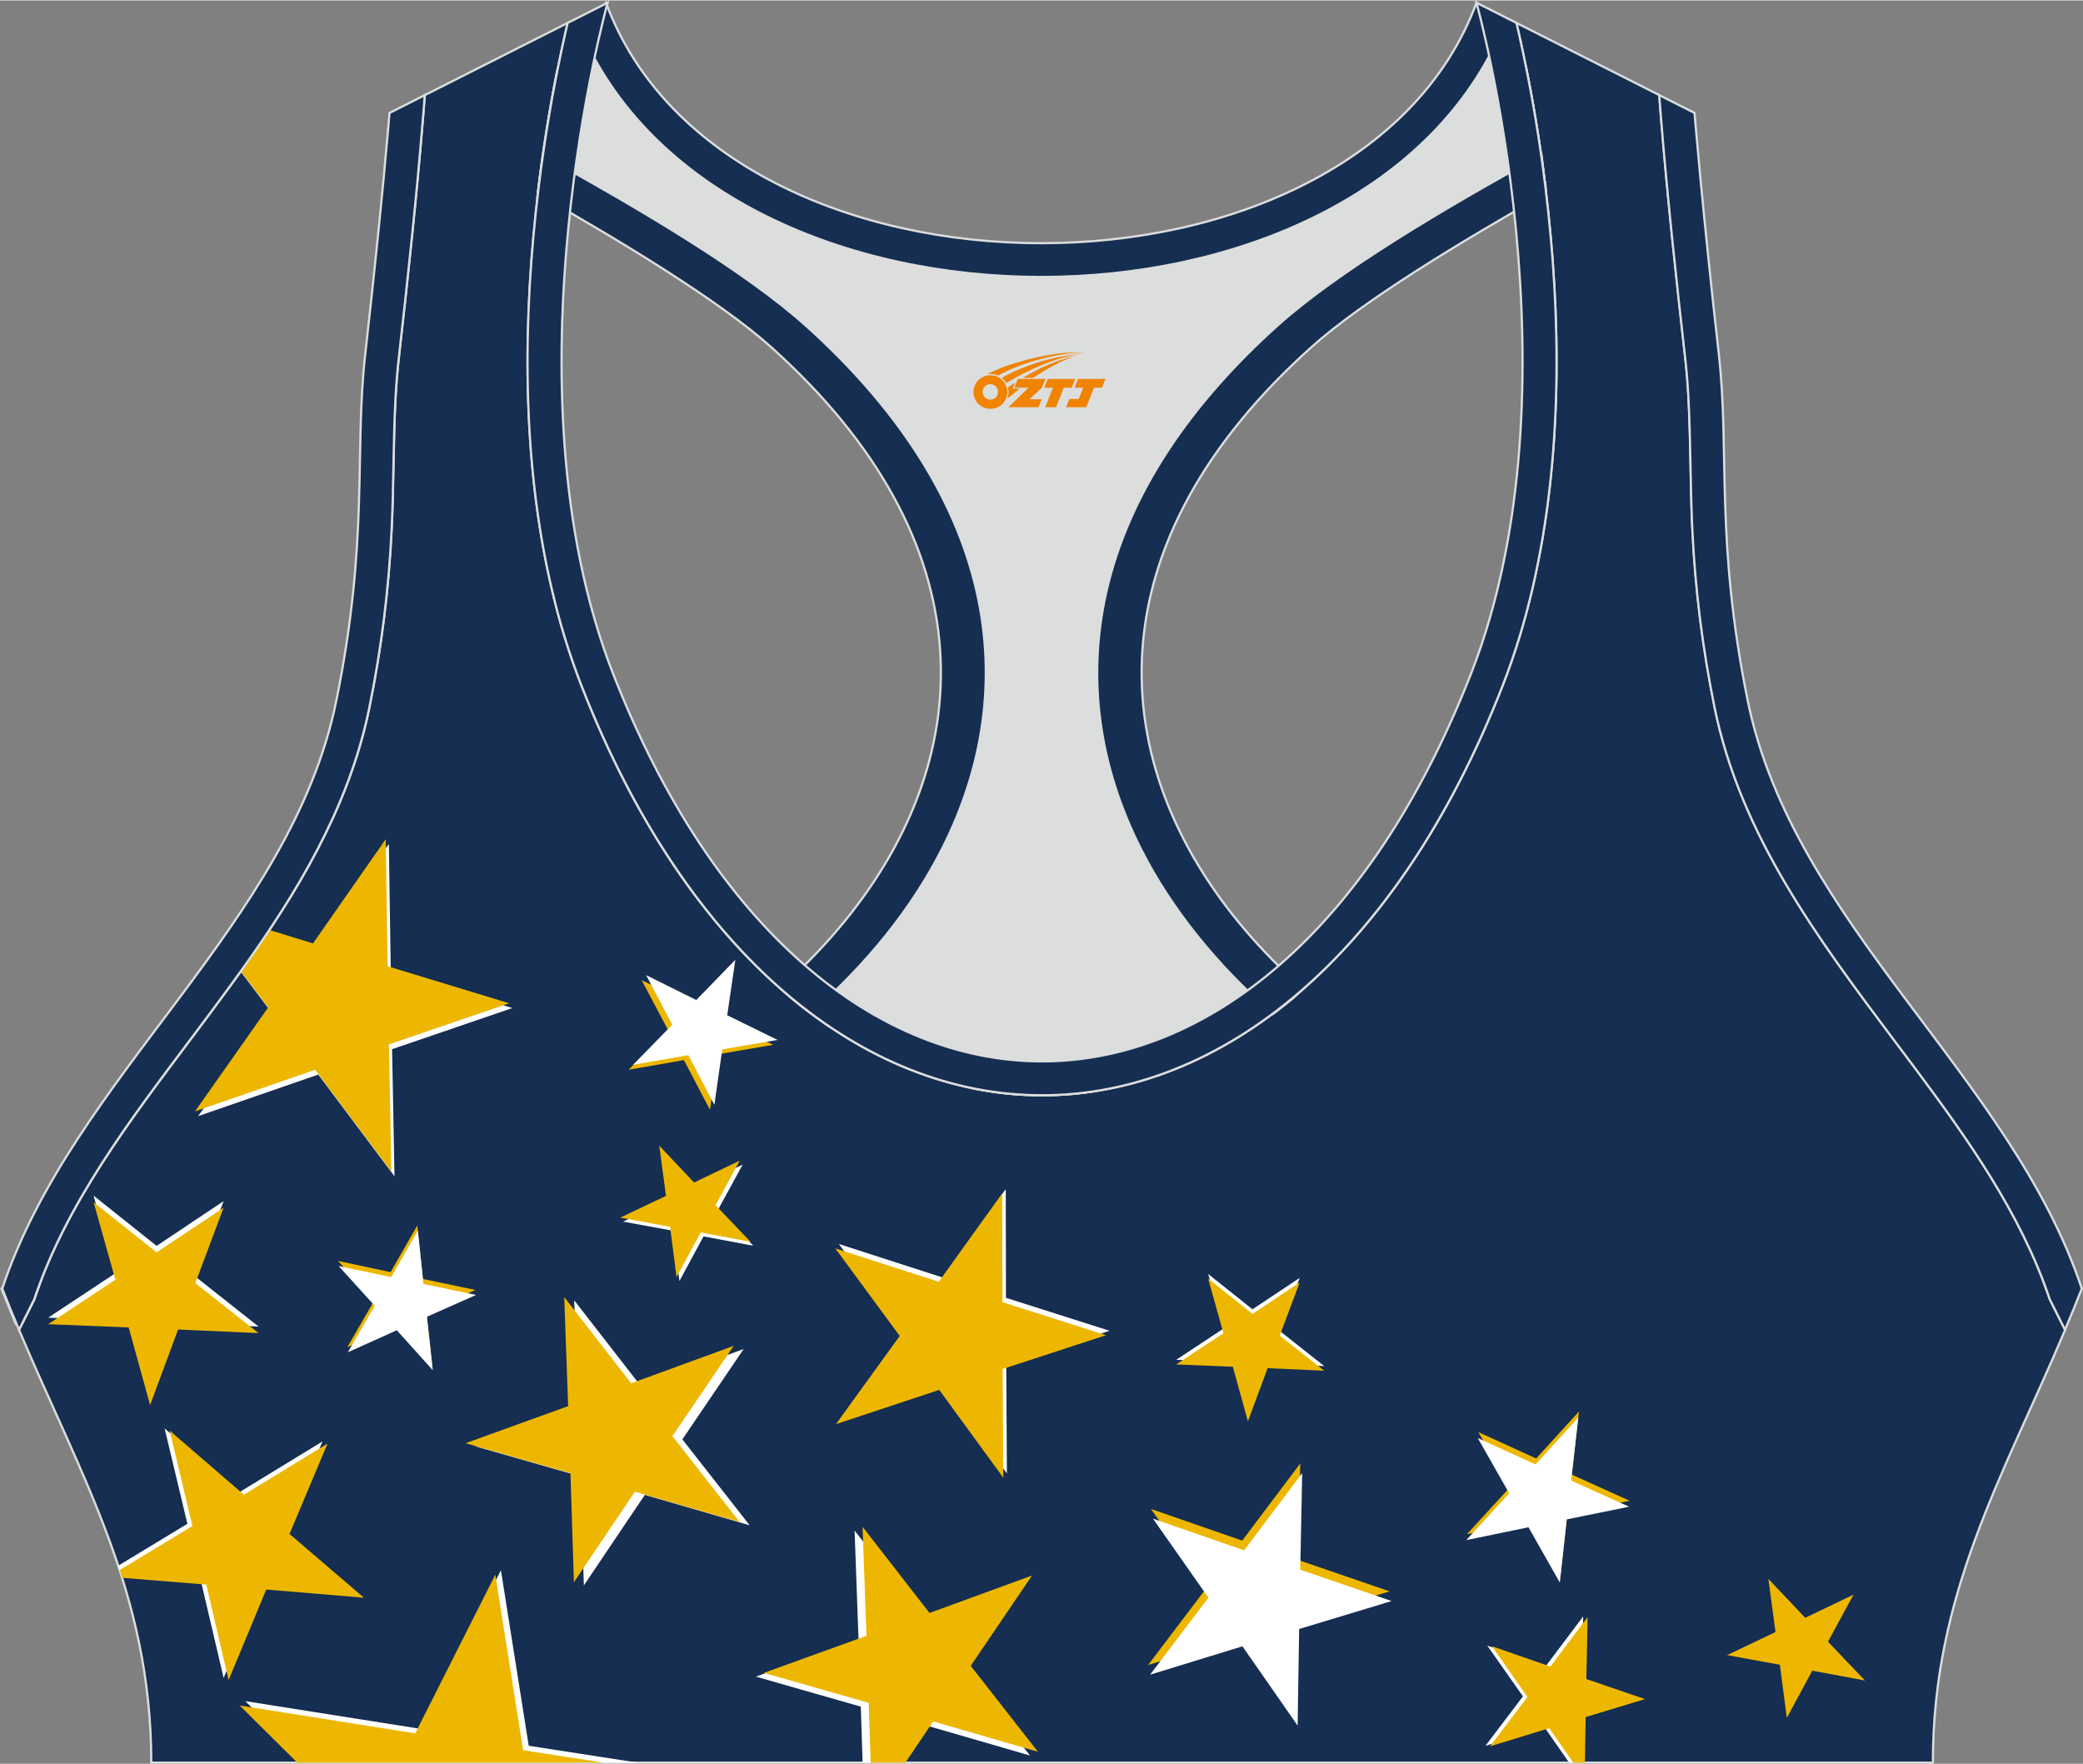<?xml version="1.0" encoding="utf-8"?>
<!-- Generator: Adobe Illustrator 24.0.1, SVG Export Plug-In . SVG Version: 6.00 Build 0)  -->
<svg xmlns="http://www.w3.org/2000/svg" xmlns:xlink="http://www.w3.org/1999/xlink" version="1.1" id="图层_1" x="0px" y="0px" width="378.8px" height="320.8px" viewBox="0 0 378.95 320.77" enable-background="new 0 0 378.95 320.77" xml:space="preserve">
<rect x="0" y="0" width="378.95" height="320.77" fill="#808080" stroke="none"/>
<g>
	
		<path fill-rule="evenodd" clip-rule="evenodd" fill="#152E51" stroke="#DCDDDD" stroke-width="0.4" stroke-miterlimit="22.926" d="   M275.88,4.09l25.98,13.13l0.3,3.74c1.19,14.71,2.78,29.47,4.44,44.13c0.27,2.35,0.45,4.72,0.58,7.08   c0.43,7.96,0.33,15.95,0.71,23.93c0.52,11,1.86,21.69,4.05,32.49c4.72,23.22,18.82,42.1,32.73,60.65   c9.62,12.83,19.79,26.21,26.01,41.09c0.82,1.96,1.57,3.94,2.24,5.95l2.78,5.55c-11.28,26.72-24.06,47.88-24.06,78.74H189.83h-0.52   H27.52c0-30.86-12.78-52.02-24.06-78.74l2.78-5.55c5.76-17.31,17.41-32.6,28.24-47.04c10.28-13.7,20.75-27.66,27.41-43.56   c2.31-5.52,4.13-11.22,5.32-17.09c2.19-10.79,3.53-21.49,4.05-32.49c0.38-7.97,0.28-15.97,0.71-23.93   c0.13-2.37,0.31-4.73,0.58-7.08c1.66-14.66,3.25-29.42,4.44-44.13l0.3-3.74l25.98-13.13c-0.37,1.57-0.71,3.15-1.05,4.71   c-1.78,8.29-3.18,16.69-4.21,25.1c-2.93,23.86-3.13,49.43,2.32,72.94c1.4,6.05,3.2,12.02,5.46,17.81   c38.8,99.35,128.77,99.35,167.57,0c2.26-5.79,4.06-11.76,5.46-17.81c5.45-23.5,5.26-49.08,2.32-72.94   c-1.03-8.41-2.43-16.81-4.21-25.1C276.59,7.24,276.25,5.67,275.88,4.09z"/>
	<g>
		<polygon fill-rule="evenodd" clip-rule="evenodd" fill="#FFFFFF" points="270.58,299.29 277.06,308.51 270.25,317.5     281.02,314.19 285.46,320.57 287.51,320.57 287.65,312.17 298.44,308.91 287.78,305.25 288.01,293.98 281.23,302.99   "/>
		<polygon fill-rule="evenodd" clip-rule="evenodd" fill="#FFFFFF" points="219.8,231.68 222.58,241.61 213.98,247.29     224.28,247.71 227.03,257.65 230.61,247.97 240.91,248.43 232.82,242.04 236.44,232.39 227.86,238.1   "/>
		<polygon fill-rule="evenodd" clip-rule="evenodd" fill="#EDB701" points="236.55,266.14 225.99,280.18 209.39,274.42     219.48,288.8 208.87,302.81 225.67,297.65 235.71,312.07 236,294.5 252.81,289.41 236.19,283.71   "/>
		<polygon fill-rule="evenodd" clip-rule="evenodd" fill="#FFFFFF" points="135.11,211.78 126.8,215.76 120.47,209.06     121.68,218.19 113.36,222.15 122.42,223.81 123.61,232.95 127.99,224.84 137.05,226.54 130.69,219.87   "/>
		<polygon fill-rule="evenodd" clip-rule="evenodd" fill="#FFFFFF" points="152.61,226.22 164.33,242.16 152.73,258.19     171.51,251.96 183.18,267.95 183.06,248.16 201.86,242.01 183.01,236.01 182.97,216.23 171.44,232.3   "/>
		<path fill-rule="evenodd" clip-rule="evenodd" fill="#FFFFFF" d="M43.77,176.65l5.59,7.4l-13.31,18.91l21.85-7.56l13.87,18.5    l-0.44-23.12l21.88-7.48l-22.12-6.73l-0.35-23.12l-13.23,18.96l-8.9-2.74C47.04,172.02,45.42,174.34,43.77,176.65z"/>
		<path fill-rule="evenodd" clip-rule="evenodd" fill="#EDB701" d="M43.81,176.59l4.98,6.59l-13.31,18.91l21.85-7.56l13.87,18.5    l-0.44-23.12l21.88-7.48l-22.12-6.73l-0.35-23.12l-13.23,18.96l-7.95-2.45C47.31,171.63,45.58,174.12,43.81,176.59z"/>
		<polygon fill-rule="evenodd" clip-rule="evenodd" fill="#EDB701" points="151.96,227.02 163.69,242.96 152.09,258.99     170.87,252.76 182.53,268.74 182.41,248.96 201.22,242.81 182.37,236.8 182.33,217.02 170.79,233.09   "/>
		<polygon fill-rule="evenodd" clip-rule="evenodd" fill="#EDB701" points="134.58,211.05 126.27,215.04 119.94,208.34     121.16,217.47 112.84,221.42 121.9,223.09 123.08,232.23 127.47,224.12 136.53,225.82 130.17,219.15   "/>
		<polygon fill-rule="evenodd" clip-rule="evenodd" fill="#FFFFFF" points="236.9,267.9 226.34,281.95 209.75,276.18 219.84,290.56     209.23,304.57 226.03,299.41 236.07,313.83 236.35,296.26 253.17,291.17 236.55,285.47   "/>
		<polygon fill-rule="evenodd" clip-rule="evenodd" fill="#EDB701" points="271.41,299.39 277.88,308.62 271.07,317.61     281.85,314.3 286.21,320.57 288.34,320.57 288.47,312.28 299.26,309.01 288.6,305.36 288.83,294.09 282.05,303.09   "/>
		<polygon fill-rule="evenodd" clip-rule="evenodd" fill="#EDB701" points="219.79,232.52 222.58,242.45 213.98,248.13     224.28,248.55 227.03,258.48 230.61,248.81 240.91,249.27 232.82,242.88 236.44,233.23 227.86,238.94   "/>
		<g>
			<polygon fill-rule="evenodd" clip-rule="evenodd" fill="#EDB701" points="129.16,201.8 130.6,191.71 140.65,189.99      131.49,185.51 132.97,175.42 125.87,182.74 116.73,178.21 121.5,187.23 114.37,194.52 124.42,192.77    "/>
			<polygon fill-rule="evenodd" clip-rule="evenodd" fill="#FFFFFF" points="129.96,200.9 131.4,190.81 141.46,189.1 132.3,184.61      133.78,174.52 126.68,181.84 117.54,177.31 122.31,186.33 115.18,193.62 125.23,191.87    "/>
		</g>
		<polygon fill-rule="evenodd" clip-rule="evenodd" fill="#EDB701" points="337.21,290 328.42,294.22 321.71,287.14 323.01,296.81     314.2,301.01 323.8,302.76 325.07,312.43 329.7,303.84 339.29,305.63 332.55,298.57   "/>
		<polygon fill-rule="evenodd" clip-rule="evenodd" fill="#FFFFFF" points="116.03,320.57 96.19,317.5 91.13,285.57 76.56,314.43     44.63,309.38 55.9,320.57   "/>
		<polygon fill-rule="evenodd" clip-rule="evenodd" fill="#EDB701" points="109.82,320.57 95.17,318.31 90.11,286.37 75.54,315.24     43.61,310.18 54.08,320.57   "/>
		<polygon fill-rule="evenodd" clip-rule="evenodd" fill="#FFFFFF" points="163.74,320.57 168.32,313.75 187.39,319.28     175.15,303.65 186.3,287.22 167.65,294.03 155.47,278.35 156.19,298.19 137.51,304.92 156.6,310.38 156.93,320.57   "/>
		<polygon fill-rule="evenodd" clip-rule="evenodd" fill="#EDB701" points="164.72,320.57 169.77,313.07 188.83,318.59     176.6,302.96 187.75,286.53 169.1,293.34 156.92,277.66 157.63,297.5 138.96,304.24 158.04,309.69 158.39,320.57   "/>
		<polygon fill-rule="evenodd" clip-rule="evenodd" fill="#FFFFFF" points="106.22,288.33 117.31,271.86 136.38,277.39     124.14,261.76 135.29,245.33 116.64,252.14 104.46,236.46 105.17,256.3 86.5,263.03 105.59,268.49   "/>
		<polygon fill-rule="evenodd" clip-rule="evenodd" fill="#EDB701" points="104.41,287.75 115.5,271.29 134.57,276.81     122.33,261.18 133.48,244.75 114.83,251.56 102.65,235.88 103.36,255.72 84.69,262.46 103.78,267.91   "/>
		<g>
			<polygon fill-rule="evenodd" clip-rule="evenodd" fill="#EDB701" points="61.5,229.3 68.06,236.54 63.18,245.01 72.09,241      78.63,248.26 77.57,238.55 86.5,234.58 76.93,232.58 75.91,222.86 71.06,231.34    "/>
			<polygon fill-rule="evenodd" clip-rule="evenodd" fill="#FFFFFF" points="61.6,230.22 68.17,237.46 63.28,245.92 72.19,241.91      78.73,249.18 77.67,239.46 86.6,235.49 77.04,233.49 76.02,223.77 71.16,232.25    "/>
		</g>
		<path fill-rule="evenodd" clip-rule="evenodd" fill="#FFFFFF" d="M40.68,305.16l6.85-16.47l17.77,1.49l-13.54-11.6l6.91-16.44    l-15.22,9.29l-13.5-11.66l4.14,17.35l-12.58,7.62c0.21,0.63,0.41,1.25,0.61,1.88l14.49,1.16L40.68,305.16z"/>
		<path fill-rule="evenodd" clip-rule="evenodd" fill="#EDB701" d="M41.59,305.55l6.85-16.47l17.77,1.49l-13.54-11.6l6.92-16.44    l-15.22,9.29l-13.5-11.65l4.14,17.35l-13.23,8.01c0.15,0.47,0.3,0.95,0.45,1.42l15.3,1.23L41.59,305.55z"/>
		<polygon fill-rule="evenodd" clip-rule="evenodd" fill="#FFFFFF" points="17.03,217.43 20.99,231.54 8.77,239.62 23.41,240.2     27.31,254.33 32.4,240.58 47.04,241.24 35.54,232.15 40.68,218.43 28.49,226.56   "/>
		<polygon fill-rule="evenodd" clip-rule="evenodd" fill="#EDB701" points="17.03,218.62 20.99,232.73 8.76,240.81 23.41,241.4     27.31,255.52 32.4,241.78 47.04,242.43 35.54,233.34 40.68,219.62 28.49,227.75   "/>
		<polygon fill-rule="evenodd" clip-rule="evenodd" fill="#EDB701" points="268.95,260.44 274.68,270.48 266.87,279.01     278.19,276.66 283.88,286.73 285.15,275.24 296.48,272.93 285.94,268.17 287.25,256.69 279.47,265.24   "/>
		<polygon fill-rule="evenodd" clip-rule="evenodd" fill="#FFFFFF" points="268.84,261.52 274.56,271.57 266.75,280.09     278.07,277.75 283.77,287.81 285.03,276.32 296.37,274.01 285.83,269.26 287.14,257.77 279.36,266.32   "/>
	</g>
	
		<path fill-rule="evenodd" clip-rule="evenodd" fill="#DCDDDD" stroke="#DCDDDD" stroke-width="0.4" stroke-miterlimit="22.926" d="   M272.82,6.29l4.81,5.93c1.38,6.84,2.5,13.75,3.37,20.66c-23.16,11.23-48.23,28.16-60.89,46.31C187.73,125.59,209.87,155,234.42,180   l-35.08,18.39c-7.43,1.17-14.92,1.01-22.33-0.49l-26.37-11.4c-2.34-1.59-4.64-3.34-6.91-5.24c24.08-18.14,42.84-49.69,20.18-96.74   c-7.93-16.46-34.11-33.18-50.68-43.36c-3.5-2.15-9.7-3.69-15.48-5.29c0.08-0.66,0.15-1.31,0.23-1.97c0.87-7.08,2-14.15,3.39-21.16   l4.64-6.46C132.4,64.97,246.46,64.97,272.82,6.29z"/>
	
		<path fill-rule="evenodd" clip-rule="evenodd" fill="#152E51" stroke="#DCDDDD" stroke-width="0.4" stroke-miterlimit="22.926" d="   M2.87,240.76l-2.6-6.42c2.5-0.56,4.91-1.1,7.24-1.61c-0.45,1.18-0.88,2.36-1.28,3.55l-2.1,4.19L2.87,240.76L2.87,240.76z    M141.93,179.69c30.74-27.32,41.6-66.24,11.11-103.39c-3.65-4.45-7.9-8.88-12.77-13.25c-9.24-8.3-27.12-19.14-42.42-27.81   c0.05-0.45,0.11-0.89,0.16-1.34c0.23-1.9,0.49-3.8,0.76-5.69c17.71,9.72,36.87,21.12,47.76,30.89   c15.63,14.03,27.05,30.34,31.16,48.5c3.58,15.81,1.29,31.74-6.29,46.7c-5.55,10.95-13.75,21.06-23.88,29.93   C145.62,182.82,143.76,181.31,141.93,179.69z"/>
	
		<path fill-rule="evenodd" clip-rule="evenodd" fill="#152E51" stroke="#DCDDDD" stroke-width="0.4" stroke-miterlimit="22.926" d="   M375.99,240.76l2.6-6.42c-2.39-0.54-4.7-1.05-6.93-1.54l0.01,0.03l0.01,0.03l0.02,0.05v0.01l0.02,0.04l0.02,0.05v0.01l0.02,0.05   l0.01,0.03l0.01,0.02l0.04,0.11l0.02,0.05l0,0l0.02,0.05l0.02,0.04v0.01l0.02,0.05l0.01,0.03l0.01,0.03l0.02,0.05v0.01l0.02,0.04   l0.02,0.05l0,0l0.02,0.05l0.01,0.03l0.01,0.02l0.03,0.07l0.01,0.04l0.02,0.05l0,0l0.02,0.05l0.02,0.04V234l0.02,0.05l0.01,0.03   l0.01,0.03l0.02,0.05v0.01l0.02,0.04l0.02,0.05l0,0l0.02,0.05l0.01,0.04l0.01,0.02l0.02,0.05l0.01,0.02l0.01,0.03l0.02,0.05l0,0   l0.02,0.05l0.02,0.04v0.01l0.02,0.05l0.01,0.03l0.01,0.03l0.02,0.05v0.01l0.01,0.04l0.02,0.05l0,0l0.02,0.05l0.01,0.04l0.01,0.02   l0.02,0.05l0.01,0.02l0.01,0.03l0.02,0.05v0.01l0.02,0.05l0.02,0.05v0.01l0.02,0.05l0.01,0.03l0.01,0.02l0.02,0.05l0.01,0.01   l0.01,0.04l0.02,0.05l0,0l0.02,0.05l0.01,0.04l0.01,0.02l0.02,0.05l0.01,0.02l0.01,0.03l0.02,0.05v0.01l0.02,0.05l0.02,0.05v0.01   l0.02,0.05l0.01,0.03l0.01,0.02l0.02,0.06l0.01,0.02l0.01,0.04l0.02,0.06l2.14,4.27L375.99,240.76L375.99,240.76z M237.07,179.82   c-30.84-27.32-41.79-66.31-11.25-103.51c3.65-4.45,7.9-8.88,12.77-13.25c9.3-8.35,27.32-19.27,42.69-27.96v-0.02v-0.02v-0.02v-0.01   v-0.01V35v-0.02v-0.02v-0.02v-0.02V34.9v-0.02v-0.02v-0.02l-0.01-0.06v-0.02v-0.02v-0.02l-0.08-0.67v-0.02v-0.02v-0.04v-0.02v-0.02   v-0.02v-0.02v-0.02l-0.01-0.09l-0.01-0.09l-0.02-0.18v-0.03l-0.01-0.06l-0.01-0.09l-0.01-0.09l-0.01-0.09l-0.01-0.06v-0.03   l-0.01-0.09l-0.08-0.07L281,32.81l-0.01-0.09l0,0l-0.01-0.09l-0.01-0.09l-0.01-0.09l-0.01-0.09v-0.03l-0.02-0.07l-0.01-0.09   l-0.01-0.09l-0.01-0.09l-0.01-0.06v-0.04l-0.01-0.09l-0.01-0.09l-0.01-0.09l-0.01-0.09v-0.01l-0.01-0.09l-0.01-0.09l-0.01-0.09   l-0.01-0.09v-0.02l-0.01-0.07l-0.01-0.09l-0.01-0.09l-0.01-0.09l-0.01-0.05l-0.01-0.04l-0.01-0.09l-0.01-0.09l-0.01-0.09   l-0.01-0.08v-0.01l-0.01-0.09l-0.01-0.09l-0.01-0.09l-0.01-0.09v-0.02l-0.01-0.07l-0.01-0.09l-0.01-0.09l-0.01-0.09l-0.01-0.05   l-0.01-0.04l-0.01-0.09l-0.01-0.09l-0.01-0.09l-0.01-0.08v-0.01l-0.01-0.09L280.55,29l-0.01-0.09l-0.01-0.09V28.8l-0.01-0.07   l-0.01-0.09l-0.01-0.09l-0.01-0.09l-0.01-0.05l-0.01-0.04l-0.01-0.09l-0.01-0.09l-0.01-0.09c-17.79,9.75-37.07,21.21-48.02,31.04   c-15.63,14.03-27.05,30.34-31.16,48.5c-3.58,15.81-1.29,31.74,6.29,46.7c5.57,11,13.82,21.14,24.01,30.05   c0.44-0.33,0.88-0.66,1.32-1c0.5-0.39,0.99-0.78,1.49-1.18c0.39-0.31,0.77-0.63,1.16-0.95   C235.99,180.75,236.53,180.29,237.07,179.82z"/>
	
		<path fill-rule="evenodd" clip-rule="evenodd" fill="#152E51" stroke="#DCDDDD" stroke-width="0.4" stroke-miterlimit="22.926" d="   M268.61,0.42l4.21,5.87c-26.37,58.69-140.42,58.69-166.79,0l4.21-5.87C131.84,58.75,247.02,58.74,268.61,0.42z"/>
	
		<path fill-rule="evenodd" clip-rule="evenodd" fill="#152E51" stroke="#DCDDDD" stroke-width="0.4" stroke-miterlimit="22.926" d="   M267.64,122.42c20.46-52.38,0.97-122,0.97-122l7.27,3.67c0.37,1.57,0.71,3.15,1.05,4.71c1.78,8.29,3.18,16.69,4.21,25.1   c2.93,23.86,3.13,49.43-2.32,72.94c-1.4,6.05-3.2,12.02-5.46,17.81c-38.8,99.35-128.77,99.35-167.57,0   c-2.26-5.79-4.06-11.76-5.46-17.81c-5.45-23.5-5.26-49.08-2.32-72.94c1.03-8.41,2.43-16.81,4.21-25.1   c0.34-1.56,0.68-3.14,1.05-4.71l7.27-3.67c0,0-19.48,69.62,0.97,122C148.26,216.53,230.88,216.53,267.64,122.42L267.64,122.42z    M301.86,17.22l6.42,3.25c0,0,1.34,16.7,4.42,43.93c2.01,17.83-0.7,33.62,5.25,62.96c8.26,40.69,47.89,68.25,60.78,106.98   c-1,2.55-2.02,5.04-3.05,7.49l-2.78-5.55c-0.67-2.01-1.42-4-2.24-5.95c-6.22-14.88-16.38-28.26-26.01-41.09   c-13.91-18.55-28.02-37.43-32.73-60.65c-2.19-10.79-3.53-21.49-4.05-32.49c-0.38-7.97-0.28-15.97-0.71-23.93   c-0.13-2.37-0.31-4.73-0.58-7.08c-1.66-14.66-3.25-29.42-4.44-44.13L301.86,17.22L301.86,17.22z M3.46,241.83   c-1.03-2.45-2.05-4.94-3.05-7.49c12.89-38.73,52.52-66.29,60.78-106.98c5.96-29.34,3.24-45.13,5.25-62.96   c3.08-27.23,4.42-43.93,4.42-43.93l6.42-3.25l-0.3,3.74c-1.19,14.71-2.78,29.47-4.44,44.13c-0.27,2.35-0.45,4.72-0.58,7.08   c-0.43,7.96-0.33,15.95-0.71,23.93c-0.52,11-1.86,21.69-4.05,32.49c-1.19,5.87-3.01,11.57-5.32,17.09   c-6.66,15.9-17.13,29.86-27.41,43.56c-10.83,14.44-22.48,29.73-28.24,47.04L3.46,241.83z"/>
	
</g>
<g id="图层_x0020_1">
	<path fill="#F08300" d="M177.28,72.26c0.416,1.136,1.472,1.984,2.752,2.032c0.144,0,0.304,0,0.448-0.016h0.016   c0.016,0,0.064,0,0.128-0.016c0.032,0,0.048-0.016,0.08-0.016c0.064-0.016,0.144-0.032,0.224-0.048c0.016,0,0.016,0,0.032,0   c0.192-0.048,0.4-0.112,0.576-0.208c0.192-0.096,0.4-0.224,0.608-0.384c0.672-0.56,1.104-1.408,1.104-2.352   c0-0.224-0.032-0.448-0.08-0.672l0,0C183.12,70.38,183.07,70.21,182.99,70.03C182.52,68.94,181.44,68.18,180.17,68.18C178.48,68.18,177.1,69.55,177.1,71.25C177.1,71.6,177.16,71.94,177.28,72.26L177.28,72.26L177.28,72.26z M181.58,71.28L181.58,71.28C181.55,72.06,180.89,72.66,180.11,72.62C179.32,72.59,178.73,71.94,178.76,71.15c0.032-0.784,0.688-1.376,1.472-1.344   C181,69.84,181.61,70.51,181.58,71.28L181.58,71.28z"/>
	<polygon fill="#F08300" points="195.61,68.86 ,194.97,70.45 ,193.53,70.45 ,192.11,74 ,190.16,74 ,191.56,70.45 ,189.98,70.45    ,190.62,68.86"/>
	<path fill="#F08300" d="M197.58,64.13c-1.008-0.096-3.024-0.144-5.056,0.112c-2.416,0.304-5.152,0.912-7.616,1.664   C182.86,66.51,180.99,67.23,179.64,68C179.84,67.97,180.03,67.95,180.22,67.95c0.48,0,0.944,0.112,1.36,0.288   C185.68,65.92,192.88,63.87,197.58,64.13L197.58,64.13L197.58,64.13z"/>
	<path fill="#F08300" d="M183.05,69.6c4-2.368,8.88-4.672,13.488-5.248c-4.608,0.288-10.224,2-14.288,4.304   C182.57,68.91,182.84,69.23,183.05,69.6C183.05,69.6,183.05,69.6,183.05,69.6z"/>
	<polygon fill="#F08300" points="201.1,68.86 ,200.48,70.45 ,199.02,70.45 ,197.61,74 ,197.15,74 ,195.64,74 ,193.95,74    ,194.54,72.5 ,196.25,72.5 ,197.07,70.45 ,195.48,70.45 ,196.12,68.86"/>
	<polygon fill="#F08300" points="190.19,68.86 ,189.55,70.45 ,187.26,72.56 ,189.52,72.56 ,188.94,74 ,183.45,74 ,187.12,70.45    ,184.54,70.45 ,185.18,68.86"/>
	<path fill="#F08300" d="M195.47,64.72c-3.376,0.752-6.464,2.192-9.424,3.952h1.888C190.36,67.1,192.7,65.67,195.47,64.72z    M184.67,69.54C184.04,69.92,183.98,69.97,183.37,70.38c0.064,0.256,0.112,0.544,0.112,0.816c0,0.496-0.112,0.976-0.32,1.392   c0.176-0.16,0.32-0.304,0.432-0.4c0.272-0.24,0.768-0.64,1.6-1.296l0.32-0.256H184.19l0,0L184.67,69.54L184.67,69.54L184.67,69.54z"/>
</g>
</svg>